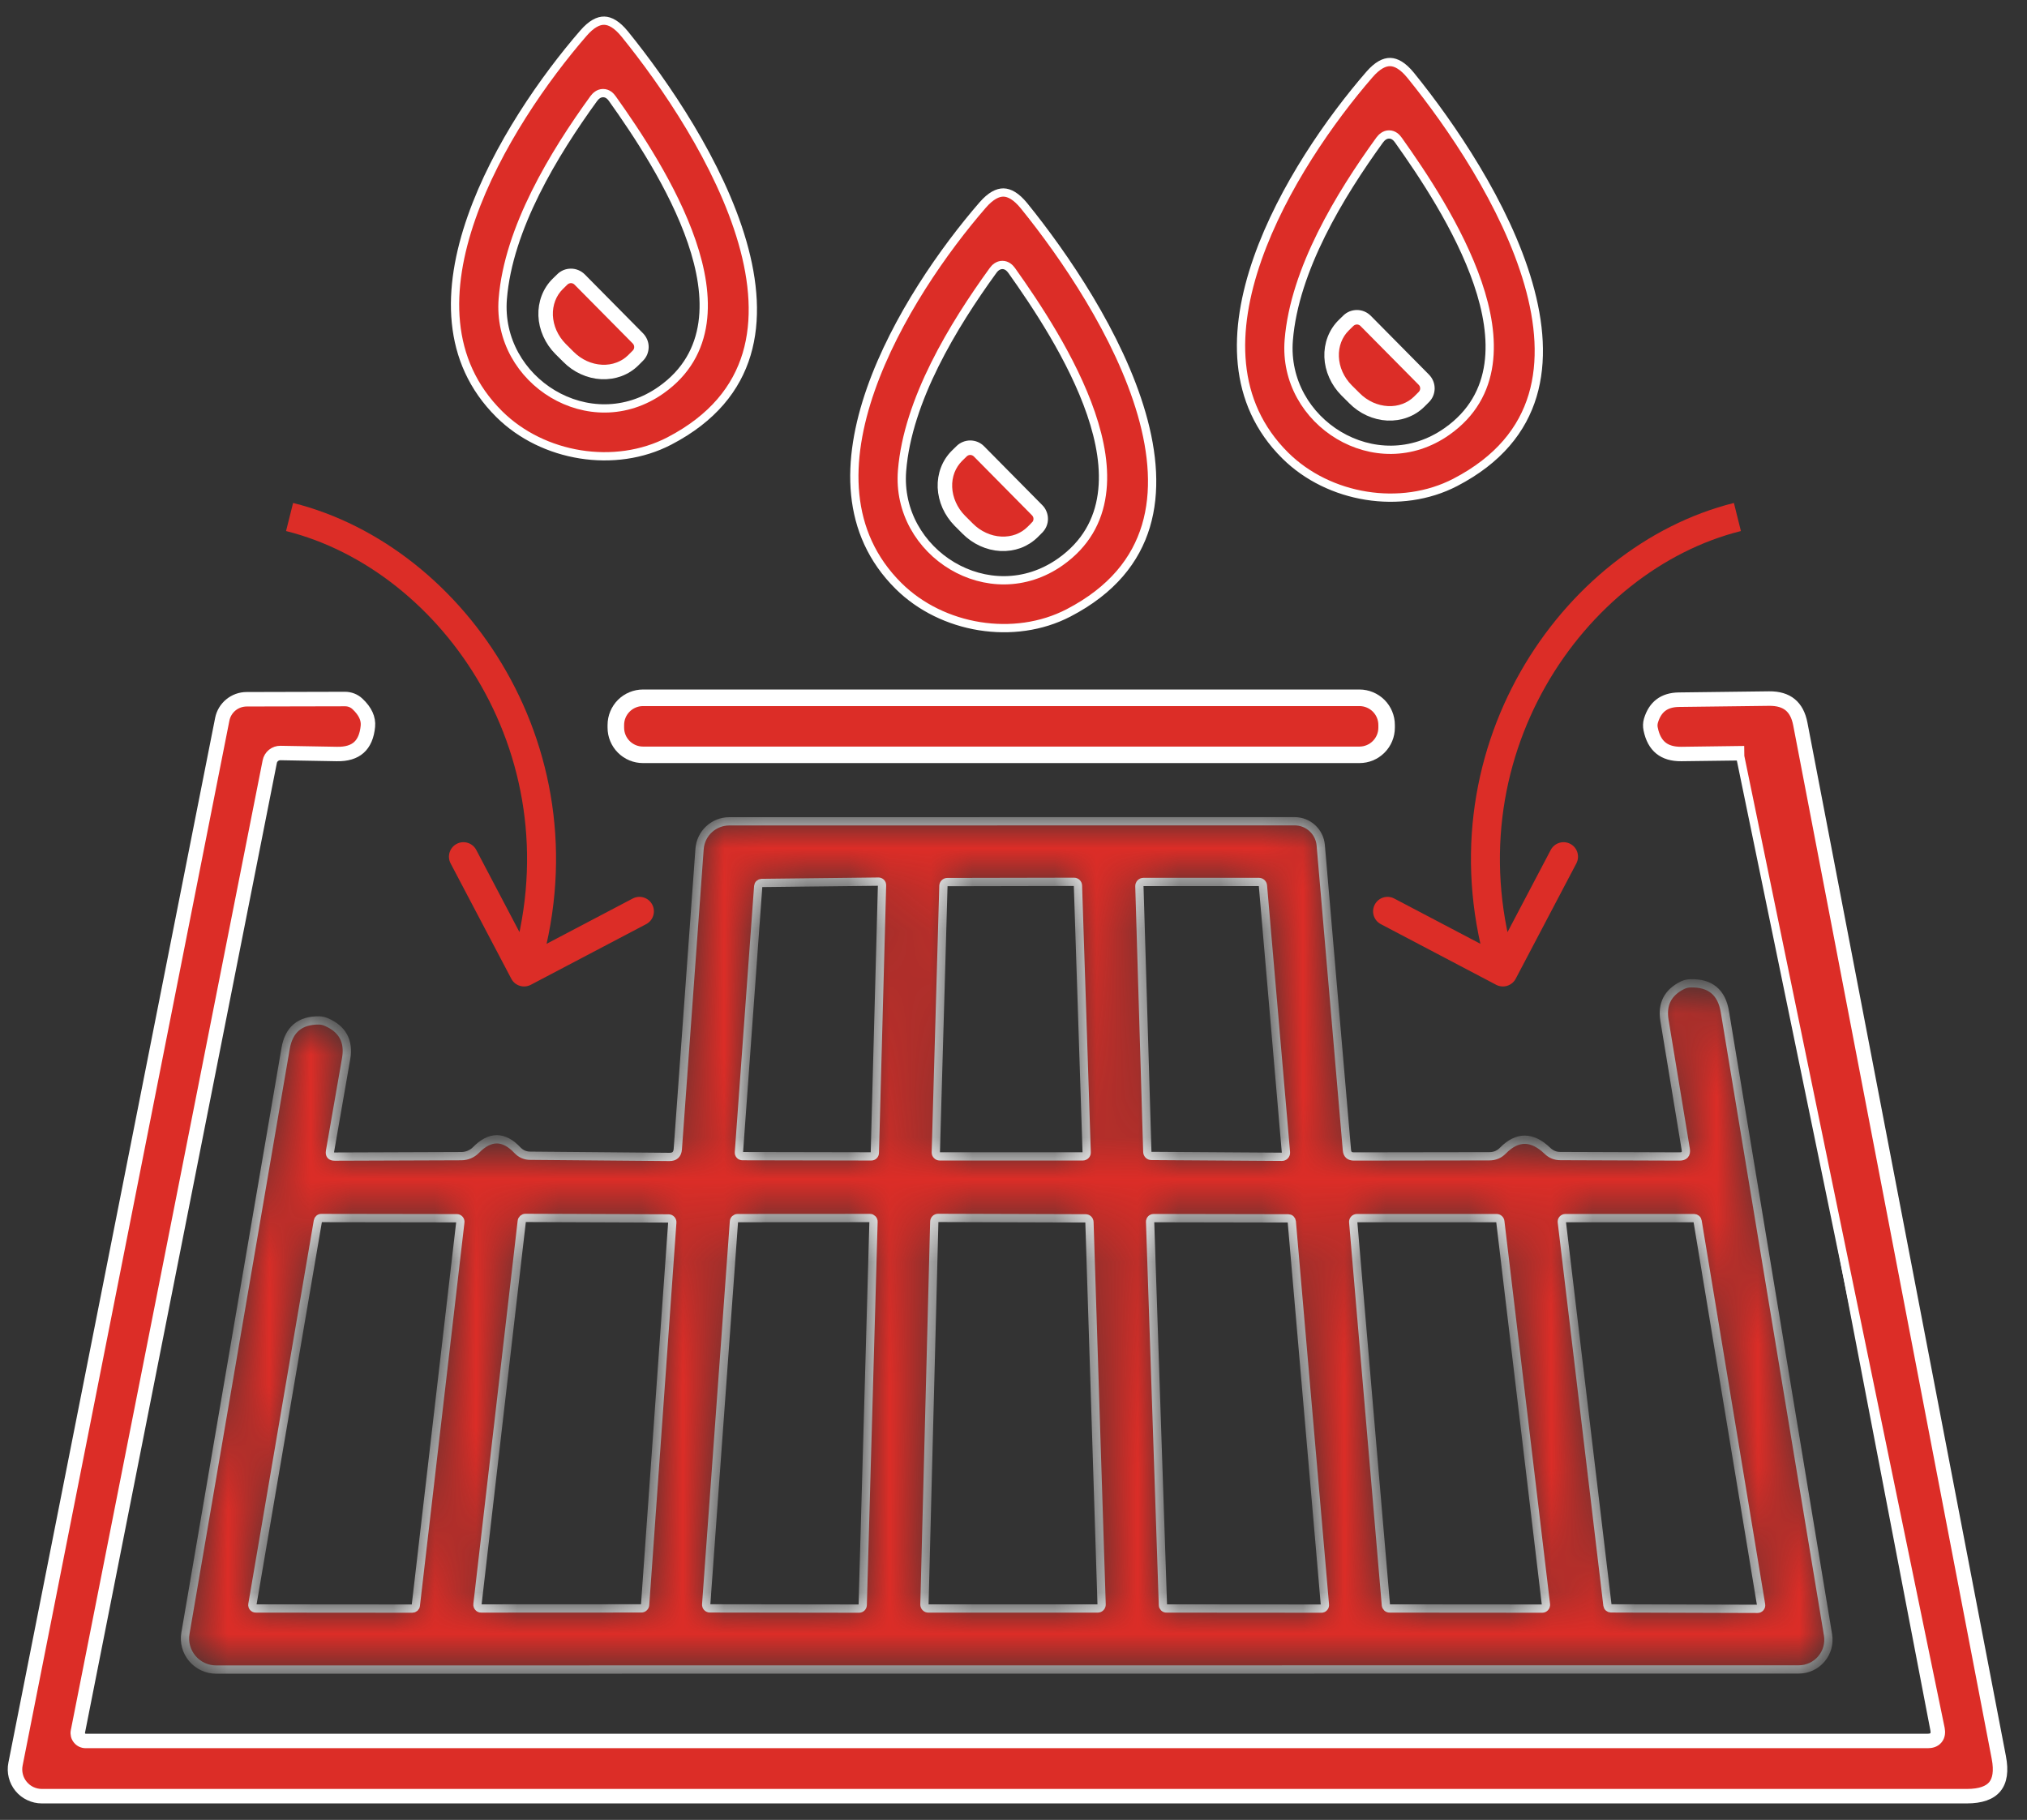 <svg width="49" height="44" viewBox="0 0 49 44" fill="none" xmlns="http://www.w3.org/2000/svg">
<rect x="0" y="0" width="49" height="44" fill="#333333" stroke="none"/>
<path d="M33.569 17.528C33.569 17.34 33.495 17.16 33.362 17.027C33.229 16.895 33.049 16.82 32.862 16.82H15.544C15.357 16.82 15.177 16.895 15.044 17.027C14.912 17.16 14.837 17.34 14.837 17.528V17.592C14.837 17.685 14.855 17.777 14.891 17.863C14.926 17.948 14.978 18.026 15.044 18.092C15.11 18.158 15.188 18.21 15.274 18.246C15.36 18.281 15.451 18.299 15.544 18.299H32.862C32.955 18.299 33.047 18.281 33.132 18.246C33.218 18.21 33.296 18.158 33.362 18.092C33.428 18.026 33.48 17.948 33.515 17.863C33.551 17.777 33.569 17.685 33.569 17.592V17.528Z" fill="#DC2D27" stroke="white" stroke-width="0.3"/>
<path d="M46.6 42.016H2.071C2.054 42.016 2.037 42.012 2.022 42.005C2.006 41.997 1.992 41.987 1.981 41.973C1.97 41.96 1.963 41.945 1.958 41.928C1.954 41.911 1.953 41.894 1.956 41.877L6.594 18.43C6.602 18.387 6.625 18.349 6.659 18.322C6.693 18.294 6.735 18.28 6.778 18.28L8.14 18.304C8.644 18.315 8.92 18.069 8.968 17.565C8.987 17.355 8.896 17.154 8.693 16.964C8.597 16.873 8.468 16.824 8.335 16.825L5.961 16.831C5.805 16.831 5.653 16.886 5.533 16.985C5.412 17.084 5.329 17.222 5.299 17.375L0.301 42.636C0.28 42.74 0.283 42.849 0.309 42.953C0.335 43.056 0.383 43.153 0.451 43.236C0.519 43.319 0.605 43.386 0.702 43.431C0.798 43.477 0.904 43.501 1.011 43.501H47.545C48.242 43.501 48.524 43.159 48.392 42.475L43.594 17.49C43.507 17.034 43.231 16.809 42.766 16.814L40.582 16.841C40.196 16.847 39.948 17.034 39.837 17.402C39.814 17.482 39.812 17.562 39.829 17.642C39.92 18.089 40.193 18.31 40.646 18.304L42.067 18.286C42.184 18.284 42.255 18.342 42.278 18.459L46.763 41.819C46.788 41.95 46.734 42.016 46.6 42.016Z" fill="#DC2D27" stroke="white" stroke-width="0.2"/>
<path d="M25.125 12.283L23.718 10.86C23.684 10.825 23.643 10.797 23.598 10.778C23.553 10.759 23.504 10.749 23.456 10.749C23.407 10.749 23.358 10.758 23.313 10.777C23.268 10.795 23.227 10.822 23.192 10.857L23.083 10.964C22.977 11.068 22.894 11.195 22.84 11.336C22.786 11.477 22.761 11.63 22.767 11.786C22.774 11.942 22.811 12.098 22.876 12.245C22.942 12.392 23.035 12.527 23.149 12.643L23.339 12.833C23.453 12.948 23.588 13.042 23.734 13.109C23.88 13.176 24.036 13.214 24.191 13.222C24.347 13.229 24.5 13.206 24.642 13.154C24.783 13.101 24.91 13.02 25.016 12.915L25.122 12.809C25.157 12.774 25.185 12.733 25.204 12.688C25.223 12.643 25.233 12.595 25.233 12.546C25.233 12.497 25.224 12.449 25.205 12.404C25.187 12.358 25.16 12.317 25.125 12.283Z" fill="#DC2D27" stroke="white" stroke-width="0.2"/>
<path d="M24.006 6.538L24.005 6.54C23.043 7.867 21.943 9.673 21.806 11.379C21.647 13.363 23.92 14.796 25.636 13.583C26.244 13.153 26.547 12.588 26.635 11.96C26.724 11.338 26.601 10.662 26.374 9.998C25.921 8.673 25.034 7.353 24.457 6.541C24.414 6.481 24.341 6.406 24.232 6.406C24.124 6.406 24.049 6.479 24.006 6.538ZM21.722 14.168C20.425 12.881 20.447 11.139 21.051 9.414C21.655 7.691 22.827 6.027 23.756 4.956C23.951 4.732 24.119 4.652 24.259 4.654C24.4 4.657 24.566 4.744 24.755 4.976C25.724 6.173 27.051 8.106 27.599 10.011C27.873 10.963 27.949 11.894 27.701 12.719C27.455 13.538 26.885 14.269 25.832 14.817C24.52 15.499 22.774 15.21 21.722 14.168Z" fill="#DC2D27" stroke="white" stroke-width="0.2"/>
<path d="M25.019 12.389C25.039 12.409 25.056 12.434 25.067 12.461C25.078 12.488 25.084 12.517 25.083 12.546C25.083 12.575 25.077 12.604 25.066 12.631C25.055 12.658 25.038 12.682 25.017 12.702L25.017 12.703L24.91 12.809C24.91 12.809 24.91 12.809 24.91 12.809C24.82 12.899 24.711 12.968 24.59 13.014C24.468 13.059 24.335 13.079 24.199 13.072C24.063 13.066 23.926 13.032 23.797 12.973C23.667 12.914 23.548 12.831 23.446 12.728L23.256 12.538C23.256 12.538 23.256 12.538 23.256 12.538C23.154 12.435 23.072 12.315 23.014 12.184C22.956 12.054 22.923 11.917 22.918 11.78C22.912 11.644 22.934 11.511 22.98 11.39C23.027 11.269 23.098 11.161 23.188 11.071L23.297 10.965L23.298 10.964C23.319 10.943 23.343 10.927 23.37 10.916C23.397 10.905 23.426 10.899 23.455 10.899C23.484 10.9 23.513 10.905 23.54 10.917C23.567 10.928 23.591 10.945 23.612 10.965L25.019 12.389Z" fill="#DC2D27"/>
<path d="M24.91 12.809L25.017 12.703L25.017 12.702C25.038 12.682 25.055 12.658 25.066 12.631C25.077 12.604 25.083 12.575 25.083 12.546C25.084 12.517 25.078 12.488 25.067 12.461C25.056 12.434 25.039 12.409 25.019 12.389L23.612 10.965C23.591 10.945 23.567 10.928 23.54 10.917C23.513 10.905 23.484 10.9 23.455 10.899C23.426 10.899 23.397 10.905 23.37 10.916C23.343 10.927 23.319 10.943 23.298 10.964L23.297 10.965L23.188 11.071C23.098 11.161 23.027 11.269 22.98 11.39C22.934 11.511 22.912 11.644 22.918 11.78C22.923 11.917 22.956 12.054 23.014 12.184C23.072 12.315 23.154 12.435 23.256 12.538M24.91 12.809C24.91 12.809 24.91 12.809 24.91 12.809ZM24.91 12.809C24.82 12.899 24.711 12.968 24.59 13.014C24.468 13.059 24.335 13.079 24.199 13.072C24.063 13.066 23.926 13.032 23.797 12.973C23.667 12.914 23.548 12.831 23.446 12.728L23.256 12.538M23.256 12.538C23.256 12.538 23.256 12.538 23.256 12.538Z" stroke="white" stroke-width="0.2"/>
<path d="M34.473 9.128L33.066 7.705C33.031 7.671 32.991 7.643 32.946 7.624C32.901 7.605 32.852 7.595 32.803 7.595C32.754 7.595 32.706 7.604 32.661 7.622C32.615 7.641 32.574 7.668 32.54 7.703L32.43 7.81C32.324 7.914 32.242 8.041 32.188 8.182C32.134 8.323 32.109 8.476 32.115 8.632C32.121 8.788 32.158 8.944 32.224 9.091C32.289 9.238 32.382 9.373 32.497 9.489L32.687 9.678C32.801 9.794 32.935 9.888 33.082 9.955C33.228 10.021 33.383 10.06 33.539 10.068C33.695 10.075 33.848 10.052 33.989 9.999C34.131 9.947 34.258 9.866 34.363 9.761L34.47 9.654C34.505 9.62 34.533 9.579 34.552 9.534C34.571 9.489 34.58 9.441 34.581 9.392C34.581 9.343 34.572 9.295 34.553 9.249C34.535 9.204 34.507 9.163 34.473 9.128Z" fill="#DC2D27" stroke="white" stroke-width="0.2"/>
<path d="M33.353 3.384L33.352 3.385C32.391 4.713 31.291 6.518 31.154 8.224C30.995 10.209 33.268 11.641 34.983 10.428C35.591 9.999 35.894 9.434 35.983 8.806C36.071 8.184 35.949 7.507 35.722 6.844C35.269 5.518 34.382 4.199 33.804 3.387C33.762 3.326 33.689 3.251 33.579 3.251C33.471 3.251 33.397 3.325 33.353 3.384ZM31.07 11.014C29.772 9.726 29.795 7.984 30.399 6.26C31.002 4.537 32.175 2.873 33.104 1.802C33.299 1.577 33.467 1.497 33.607 1.5C33.748 1.503 33.913 1.59 34.102 1.822C35.071 3.018 36.398 4.952 36.947 6.857C37.221 7.808 37.296 8.74 37.049 9.564C36.803 10.383 36.233 11.114 35.18 11.662C33.867 12.344 32.122 12.056 31.07 11.014Z" fill="#DC2D27" stroke="white" stroke-width="0.2"/>
<path d="M34.367 9.234C34.387 9.255 34.404 9.28 34.415 9.307C34.426 9.334 34.431 9.363 34.431 9.392C34.431 9.421 34.425 9.45 34.414 9.476C34.402 9.503 34.386 9.527 34.365 9.548L34.364 9.549L34.258 9.655C34.258 9.655 34.258 9.655 34.258 9.655C34.168 9.745 34.059 9.814 33.937 9.859C33.816 9.905 33.683 9.925 33.547 9.918C33.411 9.911 33.274 9.878 33.144 9.819C33.015 9.759 32.895 9.676 32.794 9.573L32.604 9.384C32.604 9.384 32.604 9.384 32.604 9.384C32.502 9.281 32.419 9.16 32.361 9.03C32.303 8.9 32.271 8.763 32.266 8.626C32.26 8.49 32.282 8.357 32.328 8.236C32.375 8.114 32.445 8.006 32.536 7.917L32.645 7.81L32.646 7.809C32.666 7.789 32.691 7.773 32.718 7.762C32.745 7.751 32.774 7.745 32.803 7.745C32.832 7.745 32.861 7.751 32.888 7.763C32.914 7.774 32.939 7.79 32.959 7.811L34.367 9.234Z" fill="#DC2D27"/>
<path d="M34.258 9.655L34.364 9.549L34.365 9.548C34.386 9.527 34.402 9.503 34.414 9.476C34.425 9.45 34.431 9.421 34.431 9.392C34.431 9.363 34.426 9.334 34.415 9.307C34.404 9.28 34.387 9.255 34.367 9.234L32.959 7.811C32.939 7.79 32.914 7.774 32.888 7.763C32.861 7.751 32.832 7.745 32.803 7.745C32.774 7.745 32.745 7.751 32.718 7.762C32.691 7.773 32.666 7.789 32.646 7.809L32.645 7.81L32.536 7.917C32.445 8.006 32.375 8.114 32.328 8.236C32.282 8.357 32.26 8.49 32.266 8.626C32.271 8.763 32.303 8.9 32.361 9.03C32.419 9.16 32.502 9.281 32.604 9.384M34.258 9.655C34.258 9.655 34.258 9.655 34.258 9.655ZM34.258 9.655C34.168 9.745 34.059 9.814 33.937 9.859C33.816 9.905 33.683 9.925 33.547 9.918C33.411 9.911 33.274 9.878 33.144 9.819C33.015 9.759 32.895 9.676 32.794 9.573L32.604 9.384M32.604 9.384C32.604 9.384 32.604 9.384 32.604 9.384Z" stroke="white" stroke-width="0.2"/>
<path d="M15.473 8.128L14.066 6.705C14.031 6.671 13.991 6.643 13.945 6.624C13.9 6.605 13.852 6.595 13.803 6.595C13.754 6.595 13.706 6.604 13.661 6.622C13.616 6.641 13.574 6.668 13.54 6.703L13.43 6.81C13.324 6.914 13.242 7.041 13.188 7.182C13.134 7.323 13.109 7.476 13.115 7.632C13.121 7.788 13.158 7.944 13.224 8.091C13.289 8.238 13.382 8.373 13.497 8.489L13.687 8.678C13.801 8.794 13.935 8.888 14.082 8.955C14.228 9.022 14.383 9.06 14.539 9.068C14.695 9.075 14.848 9.052 14.989 9C15.131 8.947 15.258 8.866 15.363 8.761L15.47 8.654C15.505 8.62 15.533 8.579 15.552 8.534C15.57 8.489 15.58 8.441 15.581 8.392C15.581 8.343 15.572 8.295 15.553 8.249C15.534 8.204 15.507 8.163 15.473 8.128Z" fill="#DC2D27" stroke="white" stroke-width="0.2"/>
<path d="M14.353 2.384L14.352 2.385C13.39 3.713 12.291 5.518 12.154 7.224C11.995 9.209 14.268 10.641 15.983 9.428C16.591 8.999 16.894 8.434 16.983 7.806C17.071 7.184 16.949 6.507 16.722 5.844C16.269 4.518 15.382 3.199 14.804 2.387C14.762 2.326 14.689 2.251 14.579 2.251C14.471 2.251 14.397 2.325 14.353 2.384ZM12.07 10.014C10.772 8.726 10.795 6.984 11.399 5.26C12.002 3.537 13.175 1.873 14.104 0.802C14.299 0.577 14.466 0.497 14.607 0.5C14.748 0.503 14.913 0.59 15.102 0.822C16.071 2.018 17.398 3.952 17.947 5.857C18.221 6.808 18.296 7.74 18.049 8.564C17.803 9.383 17.233 10.114 16.18 10.662C14.867 11.344 13.122 11.056 12.07 10.014Z" fill="#DC2D27" stroke="white" stroke-width="0.2"/>
<path d="M15.367 8.234C15.387 8.255 15.404 8.28 15.415 8.307C15.426 8.334 15.431 8.363 15.431 8.392C15.431 8.421 15.425 8.45 15.414 8.476C15.402 8.503 15.386 8.528 15.365 8.548L15.364 8.549L15.258 8.655C15.258 8.655 15.258 8.655 15.258 8.655C15.168 8.745 15.059 8.814 14.937 8.859C14.816 8.905 14.683 8.925 14.547 8.918C14.411 8.911 14.274 8.878 14.144 8.819C14.015 8.76 13.896 8.676 13.793 8.573L13.604 8.384C13.604 8.384 13.604 8.384 13.604 8.384C13.502 8.281 13.419 8.16 13.361 8.03C13.303 7.9 13.271 7.763 13.265 7.626C13.26 7.49 13.282 7.357 13.328 7.236C13.375 7.114 13.445 7.006 13.536 6.917L13.645 6.81L13.646 6.809C13.666 6.789 13.691 6.773 13.718 6.762C13.745 6.751 13.774 6.745 13.803 6.745C13.832 6.745 13.861 6.751 13.888 6.763C13.915 6.774 13.939 6.79 13.959 6.811L15.367 8.234Z" fill="#DC2D27"/>
<path d="M15.258 8.655L15.364 8.549L15.365 8.548C15.386 8.528 15.402 8.503 15.414 8.476C15.425 8.45 15.431 8.421 15.431 8.392C15.431 8.363 15.426 8.334 15.415 8.307C15.404 8.28 15.387 8.255 15.367 8.234L13.959 6.811C13.939 6.79 13.915 6.774 13.888 6.763C13.861 6.751 13.832 6.745 13.803 6.745C13.774 6.745 13.745 6.751 13.718 6.762C13.691 6.773 13.666 6.789 13.646 6.809L13.645 6.81L13.536 6.917C13.445 7.006 13.375 7.114 13.328 7.236C13.282 7.357 13.26 7.49 13.265 7.626C13.271 7.763 13.303 7.9 13.361 8.03C13.419 8.16 13.502 8.281 13.604 8.384M15.258 8.655C15.258 8.655 15.258 8.655 15.258 8.655ZM15.258 8.655C15.168 8.745 15.059 8.814 14.937 8.859C14.816 8.905 14.683 8.925 14.547 8.918C14.411 8.911 14.274 8.878 14.144 8.819C14.015 8.76 13.896 8.676 13.793 8.573L13.604 8.384M13.604 8.384C13.604 8.384 13.604 8.384 13.604 8.384Z" stroke="white" stroke-width="0.2"/>
<path d="M15.545 16.971H32.862C33.17 16.971 33.42 17.22 33.42 17.528V17.592C33.42 17.9 33.17 18.15 32.862 18.15H15.545C15.237 18.15 14.987 17.9 14.987 17.592V17.528C14.987 17.22 15.237 16.971 15.545 16.971Z" fill="#DC2D27" stroke="white" stroke-width="0.2"/>
<path d="M46.911 41.791L42.067 18.286L42.065 18.136L40.645 18.155C40.443 18.157 40.298 18.109 40.197 18.027C40.095 17.944 40.017 17.812 39.977 17.613L39.976 17.61C39.964 17.555 39.966 17.501 39.982 17.445C40.03 17.284 40.104 17.176 40.197 17.106C40.29 17.036 40.416 16.994 40.585 16.992L42.769 16.965C42.976 16.963 43.124 17.012 43.227 17.096C43.331 17.18 43.408 17.315 43.447 17.519L48.245 42.504C48.307 42.827 48.263 43.029 48.164 43.149C48.064 43.27 47.875 43.351 47.546 43.351H1.012C0.927 43.351 0.843 43.332 0.766 43.296C0.689 43.26 0.622 43.207 0.568 43.141C0.514 43.076 0.475 42.999 0.455 42.917C0.434 42.834 0.432 42.748 0.449 42.665L5.447 17.405C5.47 17.286 5.534 17.179 5.628 17.101C5.722 17.024 5.84 16.982 5.962 16.981C5.962 16.981 5.962 16.981 5.962 16.981L8.336 16.976H8.337C8.432 16.974 8.523 17.01 8.59 17.073C8.771 17.243 8.833 17.401 8.819 17.551C8.797 17.779 8.726 17.926 8.625 18.016C8.524 18.106 8.371 18.16 8.144 18.155L6.781 18.131C6.781 18.131 6.781 18.131 6.781 18.131C6.703 18.129 6.626 18.156 6.565 18.205C6.504 18.255 6.462 18.324 6.447 18.402C6.447 18.401 6.447 18.402 6.447 18.402L1.81 41.849L1.809 41.85C1.802 41.889 1.804 41.928 1.813 41.966C1.823 42.004 1.841 42.039 1.866 42.069C1.891 42.1 1.922 42.124 1.958 42.141C1.993 42.157 2.032 42.166 2.071 42.166H46.601C46.687 42.166 46.789 42.146 46.857 42.062C46.926 41.98 46.927 41.876 46.911 41.791Z" fill="#DC2D27"/>
<path d="M5.962 16.981C5.84 16.982 5.722 17.024 5.628 17.101C5.534 17.179 5.47 17.286 5.447 17.405L0.449 42.665C0.432 42.748 0.434 42.834 0.455 42.917C0.475 42.999 0.514 43.076 0.568 43.141C0.622 43.207 0.689 43.26 0.766 43.296C0.843 43.332 0.927 43.351 1.012 43.351H47.546C47.875 43.351 48.064 43.27 48.164 43.149C48.263 43.029 48.307 42.827 48.245 42.504L43.447 17.519C43.408 17.315 43.331 17.18 43.227 17.096C43.124 17.012 42.976 16.963 42.769 16.965L40.585 16.992C40.416 16.994 40.29 17.036 40.197 17.106C40.104 17.176 40.03 17.284 39.982 17.445C39.966 17.501 39.964 17.555 39.976 17.61L39.977 17.613C40.017 17.812 40.095 17.944 40.197 18.027C40.298 18.109 40.443 18.157 40.645 18.155L42.065 18.136L42.067 18.286L46.911 41.791C46.927 41.876 46.926 41.98 46.857 42.062C46.789 42.146 46.687 42.166 46.601 42.166H2.071C2.032 42.166 1.993 42.157 1.958 42.141C1.922 42.124 1.891 42.1 1.866 42.069C1.841 42.039 1.823 42.004 1.813 41.966C1.804 41.928 1.802 41.889 1.809 41.85L1.81 41.849L6.447 18.402M5.962 16.981C5.962 16.981 5.962 16.981 5.962 16.981ZM5.962 16.981L8.336 16.976H8.337C8.432 16.974 8.523 17.01 8.59 17.073C8.771 17.243 8.833 17.401 8.819 17.551C8.797 17.779 8.726 17.926 8.625 18.016C8.524 18.106 8.371 18.16 8.144 18.155L6.781 18.131M6.447 18.402C6.462 18.324 6.504 18.255 6.565 18.205C6.626 18.156 6.703 18.129 6.781 18.131M6.447 18.402C6.447 18.402 6.447 18.401 6.447 18.402ZM6.781 18.131C6.781 18.131 6.781 18.131 6.781 18.131Z" stroke="white" stroke-width="0.2"/>
<mask id="mask0_2771_117" style="mask-type:luminance" maskUnits="userSpaceOnUse" x="4" y="19" width="41" height="22">
<path d="M16.385 27.782L16.911 20.525C16.925 20.343 17.006 20.174 17.139 20.05C17.273 19.926 17.448 19.857 17.629 19.857L31.294 19.855C31.453 19.855 31.606 19.914 31.723 20.021C31.84 20.128 31.913 20.276 31.927 20.434L32.56 27.808C32.569 27.91 32.625 27.96 32.728 27.96L36.004 27.955C36.132 27.955 36.241 27.91 36.33 27.819C36.677 27.466 37.035 27.467 37.406 27.822C37.493 27.907 37.597 27.95 37.718 27.95L40.602 27.96C40.719 27.96 40.769 27.903 40.751 27.787L40.236 24.666C40.172 24.276 40.318 23.994 40.674 23.819C40.734 23.791 40.797 23.776 40.863 23.774C41.34 23.76 41.618 23.988 41.696 24.457L44.19 39.527C44.207 39.629 44.201 39.735 44.174 39.835C44.146 39.935 44.097 40.029 44.029 40.108C43.962 40.188 43.878 40.252 43.784 40.295C43.689 40.339 43.587 40.362 43.482 40.362L5.225 40.365C5.115 40.365 5.007 40.341 4.907 40.295C4.808 40.249 4.719 40.181 4.649 40.098C4.578 40.014 4.527 39.916 4.498 39.81C4.469 39.705 4.464 39.594 4.483 39.486L6.904 25.349C6.983 24.89 7.254 24.664 7.719 24.671C7.776 24.673 7.831 24.685 7.884 24.708C8.279 24.876 8.44 25.171 8.367 25.595L7.978 27.83C7.962 27.919 7.999 27.963 8.09 27.963L11.155 27.952C11.288 27.951 11.415 27.897 11.507 27.803C11.845 27.458 12.178 27.459 12.506 27.806C12.591 27.896 12.695 27.942 12.818 27.942L16.18 27.971C16.308 27.973 16.376 27.91 16.385 27.782ZM27.735 27.851C27.736 27.877 27.747 27.901 27.765 27.919C27.783 27.937 27.808 27.947 27.834 27.947L30.984 27.968C30.998 27.969 31.012 27.966 31.025 27.961C31.038 27.956 31.049 27.948 31.059 27.938C31.069 27.928 31.076 27.916 31.081 27.902C31.085 27.889 31.087 27.875 31.086 27.862L30.53 21.414C30.529 21.389 30.517 21.366 30.499 21.349C30.481 21.332 30.457 21.323 30.432 21.323H27.642C27.628 21.323 27.615 21.326 27.603 21.331C27.591 21.336 27.58 21.343 27.571 21.353C27.562 21.362 27.554 21.373 27.55 21.386C27.545 21.398 27.543 21.411 27.543 21.424L27.735 27.851ZM17.862 27.862C17.861 27.873 17.863 27.885 17.867 27.896C17.871 27.907 17.877 27.917 17.885 27.925C17.893 27.934 17.902 27.941 17.913 27.945C17.924 27.95 17.936 27.952 17.947 27.952L21.063 27.958C21.085 27.958 21.107 27.949 21.122 27.934C21.138 27.918 21.148 27.897 21.148 27.875L21.322 21.403C21.322 21.392 21.32 21.38 21.316 21.369C21.312 21.359 21.306 21.349 21.298 21.341C21.29 21.333 21.28 21.326 21.27 21.322C21.259 21.317 21.248 21.315 21.236 21.315L18.412 21.347C18.391 21.348 18.371 21.356 18.356 21.37C18.34 21.384 18.331 21.404 18.329 21.424L17.862 27.862ZM26.058 21.411C26.058 21.387 26.047 21.364 26.03 21.347C26.013 21.33 25.989 21.32 25.965 21.32L22.9 21.326C22.875 21.326 22.852 21.335 22.835 21.352C22.817 21.369 22.807 21.392 22.806 21.416L22.622 27.862C22.622 27.874 22.624 27.887 22.628 27.898C22.633 27.91 22.64 27.921 22.649 27.929C22.657 27.938 22.668 27.945 22.679 27.95C22.691 27.955 22.703 27.958 22.716 27.958H26.176C26.188 27.958 26.201 27.955 26.212 27.95C26.224 27.945 26.234 27.938 26.243 27.929C26.252 27.921 26.259 27.91 26.263 27.898C26.267 27.887 26.27 27.874 26.269 27.862L26.058 21.411ZM11.542 38.787C11.54 38.8 11.542 38.813 11.546 38.825C11.549 38.837 11.556 38.849 11.565 38.858C11.573 38.868 11.584 38.876 11.595 38.881C11.607 38.886 11.62 38.889 11.633 38.888L15.504 38.886C15.527 38.886 15.55 38.877 15.566 38.861C15.583 38.845 15.594 38.824 15.595 38.8L16.252 29.554C16.253 29.542 16.251 29.53 16.247 29.519C16.243 29.507 16.236 29.497 16.228 29.488C16.22 29.479 16.21 29.471 16.199 29.466C16.188 29.461 16.176 29.459 16.164 29.458L12.701 29.445C12.679 29.445 12.658 29.454 12.642 29.468C12.626 29.483 12.615 29.503 12.613 29.525L11.542 38.787ZM17.071 38.792C17.071 38.804 17.072 38.816 17.076 38.827C17.08 38.838 17.086 38.848 17.094 38.857C17.102 38.866 17.112 38.873 17.123 38.878C17.133 38.883 17.145 38.885 17.157 38.886L20.767 38.891C20.79 38.891 20.811 38.882 20.828 38.866C20.844 38.85 20.854 38.829 20.855 38.806L21.116 29.538C21.117 29.526 21.115 29.515 21.11 29.504C21.106 29.493 21.1 29.483 21.091 29.474C21.083 29.466 21.073 29.459 21.063 29.454C21.052 29.45 21.04 29.448 21.028 29.448L17.83 29.45C17.807 29.45 17.786 29.459 17.769 29.474C17.753 29.489 17.743 29.511 17.742 29.533L17.071 38.792ZM26.336 29.546C26.335 29.522 26.325 29.499 26.308 29.482C26.29 29.465 26.267 29.456 26.243 29.456L22.678 29.445C22.654 29.445 22.631 29.454 22.613 29.471C22.596 29.488 22.585 29.511 22.585 29.536L22.347 38.792C22.347 38.805 22.349 38.817 22.354 38.829C22.358 38.841 22.365 38.851 22.374 38.86C22.382 38.869 22.393 38.876 22.404 38.881C22.416 38.886 22.428 38.888 22.441 38.888H26.536C26.549 38.888 26.561 38.886 26.573 38.881C26.584 38.876 26.595 38.869 26.603 38.86C26.612 38.851 26.619 38.841 26.623 38.829C26.628 38.817 26.63 38.805 26.63 38.792L26.336 29.546ZM28.112 38.806C28.112 38.828 28.122 38.849 28.137 38.864C28.154 38.88 28.175 38.889 28.197 38.888L31.943 38.891C31.955 38.891 31.967 38.889 31.978 38.884C31.988 38.879 31.998 38.872 32.006 38.863C32.014 38.855 32.02 38.844 32.024 38.833C32.028 38.822 32.029 38.809 32.028 38.798L31.227 29.533C31.225 29.512 31.215 29.492 31.2 29.478C31.184 29.463 31.163 29.456 31.142 29.456L27.887 29.45C27.876 29.45 27.864 29.453 27.854 29.457C27.843 29.461 27.834 29.468 27.826 29.476C27.818 29.484 27.812 29.494 27.808 29.505C27.803 29.515 27.802 29.527 27.802 29.538L28.112 38.806ZM33.502 38.806C33.504 38.828 33.515 38.849 33.531 38.865C33.548 38.88 33.57 38.889 33.593 38.888L37.283 38.891C37.295 38.891 37.308 38.888 37.319 38.883C37.331 38.877 37.341 38.869 37.349 38.86C37.358 38.85 37.364 38.839 37.367 38.827C37.371 38.815 37.372 38.802 37.371 38.79L36.268 29.53C36.266 29.508 36.255 29.488 36.238 29.473C36.221 29.458 36.2 29.45 36.177 29.45H32.803C32.79 29.45 32.778 29.453 32.766 29.458C32.754 29.463 32.744 29.47 32.735 29.48C32.727 29.489 32.72 29.5 32.716 29.512C32.712 29.524 32.711 29.536 32.712 29.549L33.502 38.806ZM38.858 38.811C38.861 38.831 38.87 38.85 38.886 38.864C38.901 38.877 38.92 38.885 38.941 38.886L42.486 38.897C42.499 38.897 42.511 38.894 42.523 38.889C42.534 38.884 42.544 38.876 42.552 38.867C42.56 38.858 42.566 38.846 42.57 38.834C42.573 38.822 42.574 38.81 42.572 38.798L41.037 29.522C41.034 29.503 41.024 29.484 41.008 29.471C40.993 29.458 40.974 29.451 40.954 29.45H37.841C37.829 29.45 37.817 29.453 37.805 29.458C37.794 29.462 37.784 29.47 37.776 29.479C37.768 29.488 37.762 29.499 37.758 29.51C37.755 29.522 37.754 29.534 37.755 29.546L38.858 38.811ZM6.101 38.79C6.099 38.802 6.099 38.815 6.103 38.827C6.106 38.838 6.112 38.849 6.12 38.859C6.129 38.868 6.139 38.876 6.15 38.881C6.161 38.886 6.174 38.889 6.186 38.888L9.967 38.891C9.988 38.891 10.008 38.884 10.024 38.87C10.039 38.856 10.05 38.837 10.052 38.816L11.128 29.549C11.13 29.537 11.129 29.525 11.125 29.513C11.121 29.501 11.115 29.491 11.107 29.482C11.099 29.473 11.089 29.465 11.078 29.46C11.067 29.455 11.055 29.453 11.043 29.453L7.769 29.448C7.749 29.447 7.729 29.454 7.713 29.468C7.698 29.481 7.687 29.499 7.684 29.52L6.101 38.79Z" fill="white"/>
</mask>
<g mask="url(#mask0_2771_117)">
<path d="M16.385 27.782L16.911 20.525C16.925 20.343 17.006 20.174 17.139 20.05C17.273 19.926 17.448 19.857 17.629 19.857L31.294 19.855C31.453 19.855 31.606 19.914 31.723 20.021C31.84 20.128 31.913 20.276 31.927 20.434L32.56 27.808C32.569 27.91 32.625 27.96 32.728 27.96L36.004 27.955C36.132 27.955 36.241 27.91 36.33 27.819C36.677 27.466 37.035 27.467 37.406 27.822C37.493 27.907 37.597 27.95 37.718 27.95L40.602 27.96C40.719 27.96 40.769 27.903 40.751 27.787L40.236 24.666C40.172 24.276 40.318 23.994 40.674 23.819C40.734 23.791 40.797 23.776 40.863 23.774C41.34 23.76 41.618 23.988 41.696 24.457L44.19 39.527C44.207 39.629 44.201 39.735 44.174 39.835C44.146 39.935 44.097 40.029 44.029 40.108C43.962 40.188 43.878 40.252 43.784 40.295C43.689 40.339 43.587 40.362 43.482 40.362L5.225 40.365C5.115 40.365 5.007 40.341 4.907 40.295C4.808 40.249 4.719 40.181 4.649 40.098C4.578 40.014 4.527 39.916 4.498 39.81C4.469 39.705 4.464 39.594 4.483 39.486L6.904 25.349C6.983 24.89 7.254 24.664 7.719 24.671C7.776 24.673 7.831 24.685 7.884 24.708C8.279 24.876 8.44 25.171 8.367 25.595L7.978 27.83C7.962 27.919 7.999 27.963 8.09 27.963L11.155 27.952C11.288 27.951 11.415 27.897 11.507 27.803C11.845 27.458 12.178 27.459 12.506 27.806C12.591 27.896 12.695 27.942 12.818 27.942L16.18 27.971C16.308 27.973 16.376 27.91 16.385 27.782ZM27.735 27.851C27.736 27.877 27.747 27.901 27.765 27.919C27.783 27.937 27.808 27.947 27.834 27.947L30.984 27.968C30.998 27.969 31.012 27.966 31.025 27.961C31.038 27.956 31.049 27.948 31.059 27.938C31.069 27.928 31.076 27.916 31.081 27.902C31.085 27.889 31.087 27.875 31.086 27.862L30.53 21.414C30.529 21.389 30.517 21.366 30.499 21.349C30.481 21.332 30.457 21.323 30.432 21.323H27.642C27.628 21.323 27.615 21.326 27.603 21.331C27.591 21.336 27.58 21.343 27.571 21.353C27.562 21.362 27.554 21.373 27.55 21.386C27.545 21.398 27.543 21.411 27.543 21.424L27.735 27.851ZM17.862 27.862C17.861 27.873 17.863 27.885 17.867 27.896C17.871 27.907 17.877 27.917 17.885 27.925C17.893 27.934 17.902 27.941 17.913 27.945C17.924 27.95 17.936 27.952 17.947 27.952L21.063 27.958C21.085 27.958 21.107 27.949 21.122 27.934C21.138 27.918 21.148 27.897 21.148 27.875L21.322 21.403C21.322 21.392 21.32 21.38 21.316 21.369C21.312 21.359 21.306 21.349 21.298 21.341C21.29 21.333 21.28 21.326 21.27 21.322C21.259 21.317 21.248 21.315 21.236 21.315L18.412 21.347C18.391 21.348 18.371 21.356 18.356 21.37C18.34 21.384 18.331 21.404 18.329 21.424L17.862 27.862ZM26.058 21.411C26.058 21.387 26.047 21.364 26.03 21.347C26.013 21.33 25.989 21.32 25.965 21.32L22.9 21.326C22.875 21.326 22.852 21.335 22.835 21.352C22.817 21.369 22.807 21.392 22.806 21.416L22.622 27.862C22.622 27.874 22.624 27.887 22.628 27.898C22.633 27.91 22.64 27.921 22.649 27.929C22.657 27.938 22.668 27.945 22.679 27.95C22.691 27.955 22.703 27.958 22.716 27.958H26.176C26.188 27.958 26.201 27.955 26.212 27.95C26.224 27.945 26.234 27.938 26.243 27.929C26.252 27.921 26.259 27.91 26.263 27.898C26.267 27.887 26.27 27.874 26.269 27.862L26.058 21.411ZM11.542 38.787C11.54 38.8 11.542 38.813 11.546 38.825C11.549 38.837 11.556 38.849 11.565 38.858C11.573 38.868 11.584 38.876 11.595 38.881C11.607 38.886 11.62 38.889 11.633 38.888L15.504 38.886C15.527 38.886 15.55 38.877 15.566 38.861C15.583 38.845 15.594 38.824 15.595 38.8L16.252 29.554C16.253 29.542 16.251 29.53 16.247 29.519C16.243 29.507 16.236 29.497 16.228 29.488C16.22 29.479 16.21 29.471 16.199 29.466C16.188 29.461 16.176 29.459 16.164 29.458L12.701 29.445C12.679 29.445 12.658 29.454 12.642 29.468C12.626 29.483 12.615 29.503 12.613 29.525L11.542 38.787ZM17.071 38.792C17.071 38.804 17.072 38.816 17.076 38.827C17.08 38.838 17.086 38.848 17.094 38.857C17.102 38.866 17.112 38.873 17.123 38.878C17.133 38.883 17.145 38.885 17.157 38.886L20.767 38.891C20.79 38.891 20.811 38.882 20.828 38.866C20.844 38.85 20.854 38.829 20.855 38.806L21.116 29.538C21.117 29.526 21.115 29.515 21.11 29.504C21.106 29.493 21.1 29.483 21.091 29.474C21.083 29.466 21.073 29.459 21.063 29.454C21.052 29.45 21.04 29.448 21.028 29.448L17.83 29.45C17.807 29.45 17.786 29.459 17.769 29.474C17.753 29.489 17.743 29.511 17.742 29.533L17.071 38.792ZM26.336 29.546C26.335 29.522 26.325 29.499 26.308 29.482C26.29 29.465 26.267 29.456 26.243 29.456L22.678 29.445C22.654 29.445 22.631 29.454 22.613 29.471C22.596 29.488 22.585 29.511 22.585 29.536L22.347 38.792C22.347 38.805 22.349 38.817 22.354 38.829C22.358 38.841 22.365 38.851 22.374 38.86C22.382 38.869 22.393 38.876 22.404 38.881C22.416 38.886 22.428 38.888 22.441 38.888H26.536C26.549 38.888 26.561 38.886 26.573 38.881C26.584 38.876 26.595 38.869 26.603 38.86C26.612 38.851 26.619 38.841 26.623 38.829C26.628 38.817 26.63 38.805 26.63 38.792L26.336 29.546ZM28.112 38.806C28.112 38.828 28.122 38.849 28.137 38.864C28.154 38.88 28.175 38.889 28.197 38.888L31.943 38.891C31.955 38.891 31.967 38.889 31.978 38.884C31.988 38.879 31.998 38.872 32.006 38.863C32.014 38.855 32.02 38.844 32.024 38.833C32.028 38.822 32.029 38.809 32.028 38.798L31.227 29.533C31.225 29.512 31.215 29.492 31.2 29.478C31.184 29.463 31.163 29.456 31.142 29.456L27.887 29.45C27.876 29.45 27.864 29.453 27.854 29.457C27.843 29.461 27.834 29.468 27.826 29.476C27.818 29.484 27.812 29.494 27.808 29.505C27.803 29.515 27.802 29.527 27.802 29.538L28.112 38.806ZM33.502 38.806C33.504 38.828 33.515 38.849 33.531 38.865C33.548 38.88 33.57 38.889 33.593 38.888L37.283 38.891C37.295 38.891 37.308 38.888 37.319 38.883C37.331 38.877 37.341 38.869 37.349 38.86C37.358 38.85 37.364 38.839 37.367 38.827C37.371 38.815 37.372 38.802 37.371 38.79L36.268 29.53C36.266 29.508 36.255 29.488 36.238 29.473C36.221 29.458 36.2 29.45 36.177 29.45H32.803C32.79 29.45 32.778 29.453 32.766 29.458C32.754 29.463 32.744 29.47 32.735 29.48C32.727 29.489 32.72 29.5 32.716 29.512C32.712 29.524 32.711 29.536 32.712 29.549L33.502 38.806ZM38.858 38.811C38.861 38.831 38.87 38.85 38.886 38.864C38.901 38.877 38.92 38.885 38.941 38.886L42.486 38.897C42.499 38.897 42.511 38.894 42.523 38.889C42.534 38.884 42.544 38.876 42.552 38.867C42.56 38.858 42.566 38.846 42.57 38.834C42.573 38.822 42.574 38.81 42.572 38.798L41.037 29.522C41.034 29.503 41.024 29.484 41.008 29.471C40.993 29.458 40.974 29.451 40.954 29.45H37.841C37.829 29.45 37.817 29.453 37.805 29.458C37.794 29.462 37.784 29.47 37.776 29.479C37.768 29.488 37.762 29.499 37.758 29.51C37.755 29.522 37.754 29.534 37.755 29.546L38.858 38.811ZM6.101 38.79C6.099 38.802 6.099 38.815 6.103 38.827C6.106 38.838 6.112 38.849 6.12 38.859C6.129 38.868 6.139 38.876 6.15 38.881C6.161 38.886 6.174 38.889 6.186 38.888L9.967 38.891C9.988 38.891 10.008 38.884 10.024 38.87C10.039 38.856 10.05 38.837 10.052 38.816L11.128 29.549C11.13 29.537 11.129 29.525 11.125 29.513C11.121 29.501 11.115 29.491 11.107 29.482C11.099 29.473 11.089 29.465 11.078 29.46C11.067 29.455 11.055 29.453 11.043 29.453L7.769 29.448C7.749 29.447 7.729 29.454 7.713 29.468C7.698 29.481 7.687 29.499 7.684 29.52L6.101 38.79Z" fill="#DC2D27" stroke="white" stroke-width="0.2"/>
</g>
<path d="M36.167 23.809C36.338 23.899 36.55 23.834 36.64 23.663L38.106 20.875C38.196 20.704 38.131 20.492 37.96 20.402C37.788 20.312 37.577 20.378 37.487 20.549L36.184 23.027L33.705 21.724C33.534 21.634 33.323 21.699 33.233 21.87C33.143 22.041 33.208 22.253 33.38 22.343L36.167 23.809ZM41.915 12.16C37.723 13.208 34.316 18.194 35.996 23.604L36.664 23.396C35.105 18.376 38.277 13.791 42.084 12.839L41.915 12.16Z" fill="#DC2D27"/>
<path d="M12.832 23.809C12.661 23.899 12.45 23.834 12.36 23.663L10.893 20.875C10.803 20.704 10.869 20.492 11.04 20.402C11.211 20.312 11.423 20.378 11.513 20.549L12.816 23.027L15.294 21.724C15.465 21.634 15.677 21.699 15.767 21.87C15.857 22.041 15.791 22.253 15.62 22.343L12.832 23.809ZM7.085 12.16C11.277 13.208 14.684 18.194 13.004 23.604L12.335 23.396C13.895 18.376 10.722 13.791 6.915 12.839L7.085 12.16Z" fill="#DC2D27"/>
</svg>
